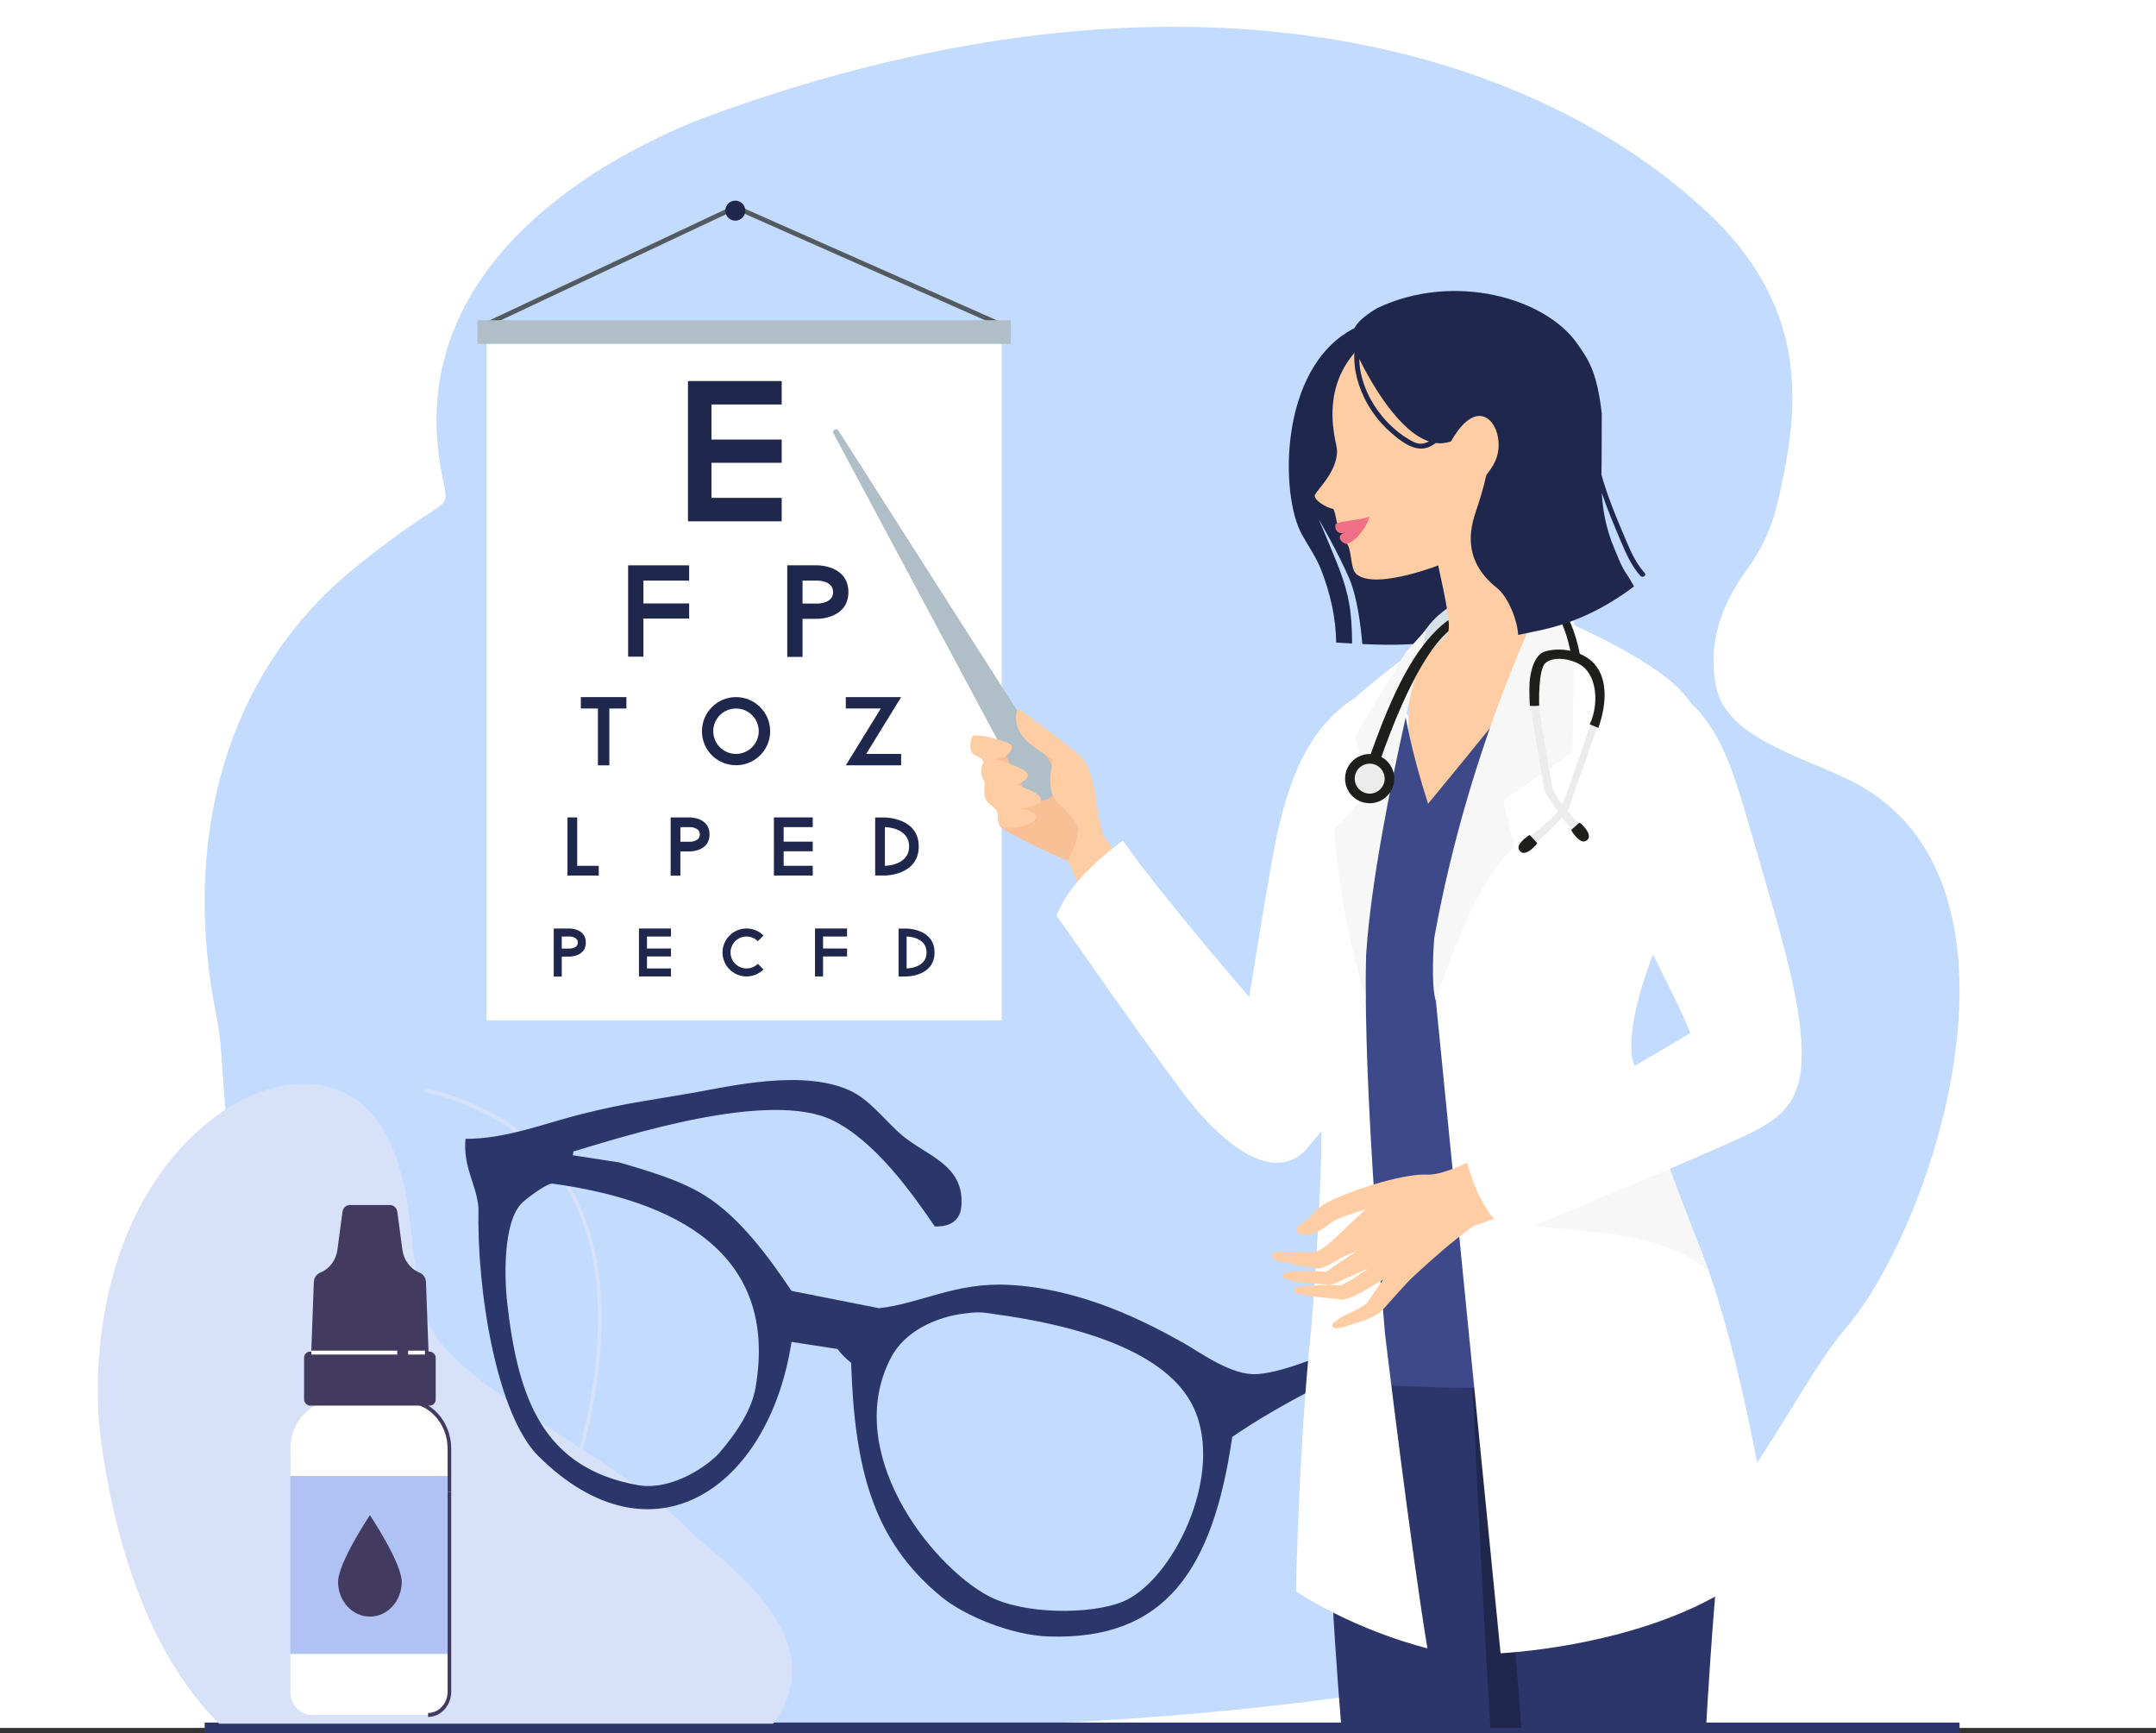 <?xml version="1.0" encoding="UTF-8"?>
<svg xmlns="http://www.w3.org/2000/svg" viewBox="0 0 2000 1607.51">
  <rect x="0" y="0" width="2000" height="1607.51" fill="#333333" stroke="none"/>
  <defs>
    <style>
      .cls-1 {
        fill: #7661de;
        opacity: .31;
      }

      .cls-1, .cls-2, .cls-3, .cls-4, .cls-5, .cls-6, .cls-7, .cls-8, .cls-9, .cls-10, .cls-11, .cls-12, .cls-13, .cls-14, .cls-15, .cls-16, .cls-17, .cls-18, .cls-19, .cls-20, .cls-21, .cls-22, .cls-23 {
        stroke-width: 0px;
      }

      .cls-1, .cls-9 {
        mix-blend-mode: multiply;
      }

      .cls-2 {
        fill: #d6e1e8;
      }

      .cls-3 {
        fill: #2b366b;
      }

      .cls-3, .cls-6, .cls-7, .cls-12, .cls-15, .cls-17, .cls-22 {
        fill-rule: evenodd;
      }

      .cls-4 {
        fill: #b0c2f4;
      }

      .cls-5 {
        fill: #1f274d;
      }

      .cls-6 {
        fill: #ef6f84;
      }

      .cls-7, .cls-11 {
        fill: #b0bec7;
      }

      .cls-8 {
        fill: #3e498a;
      }

      .cls-9 {
        fill: #8b7a9b;
        opacity: .46;
      }

      .cls-24 {
        isolation: isolate;
      }

      .cls-10 {
        fill: #2c366b;
      }

      .cls-12 {
        fill: #1e1e1d;
      }

      .cls-13, .cls-15 {
        fill: #f7f7f7;
      }

      .cls-14 {
        fill: #c2dbff;
      }

      .cls-16 {
        fill: #535b60;
      }

      .cls-17 {
        fill: #ececec;
      }

      .cls-18 {
        fill: #433a60;
      }

      .cls-25 {
        fill: none;
        stroke: #2c366b;
        stroke-miterlimit: 10;
        stroke-width: 10px;
      }

      .cls-19 {
        fill: #fff;
      }

      .cls-20 {
        fill: #f9c095;
      }

      .cls-21 {
        fill: #d7e2f9;
      }

      .cls-22, .cls-23 {
        fill: #ffcda4;
      }
    </style>
  </defs>
  <g class="cls-24">
    <g id="_Ñëîé_1" data-name="Ñëîé 1">
      <rect class="cls-19" width="2000" height="1602.51"/>
      <path class="cls-14" d="M1713.12,722.19c-48.97-23.01-111.57-39.79-121.01-84.76-8.58-40.85,5.28-76.86,26.46-106.39,24.37-33.96,29.02-54.87,37.07-96.1,14.91-76.38,12.57-158.46-70.64-236.91-164.1-154.72-487.53-250.21-924.58-91.52-67.29,24.43-294.36,125.4-249.77,336.78,5.22,24.72,4.66,21.28-18.96,36.96-21.52,14.29-42.28,29.92-62.35,46.18-119.95,97.19-162.08,251.84-128.2,417.76,14.54,71.21-13.3,202.18,126.88,265.1,17.88,8.03-9.21,82,7.42,91.19,20.48,11.31-111.79,127.47-99.79,152.15,3.81,7.84,119.57,50.42,121.8,59.03,18.97,73.35,106.73,85.6,184.59,88.35,516.03,18.25,761.25-36.02,823.76-44.82,203.86-28.72,284.13-251.45,345.18-321.86,84.52-97.47,189.58-423.05,2.12-511.13Z"/>
      <g>
        <path class="cls-16" d="M927.72,302.96c-.3,0-.6-.06-.88-.19l-244.47-108.23-230.03,108.21c-1.09.52-2.39.05-2.91-1.04-.51-1.09-.05-2.39,1.05-2.9l230.93-108.63c.57-.27,1.24-.28,1.82-.02l245.38,108.63c1.1.49,1.6,1.78,1.11,2.88-.36.81-1.16,1.3-2,1.3Z"/>
        <g>
          <g>
            <rect class="cls-19" x="451.39" y="300.52" width="477.8" height="645.79"/>
            <rect class="cls-11" x="442.93" y="297.02" width="494.72" height="21.89"/>
          </g>
          <g>
            <path class="cls-5" d="M659.98,375.12v32.52h65.15v21.56h-65.15v32.53h65.15v21.75h-86.93v-130.1h86.93v21.75h-65.15Z"/>
            <g>
              <path class="cls-5" d="M596.86,538.45v21.18h42.42v14.04h-42.42v35.33h-14.18v-84.7h56.6v14.16h-42.42Z"/>
              <path class="cls-5" d="M787.01,549.1c0,24.81-28.36,24.81-28.36,24.81h-14.18v35.33h-14.18v-84.95h28.36s28.36,0,28.36,24.81ZM772.83,549.1c0-10.65-14.18-10.65-14.18-10.65h-14.18v21.3h14.18s14.18,0,14.18-10.65Z"/>
            </g>
            <g>
              <path class="cls-5" d="M581.08,657.08h-15.84v52.7h-10.59v-52.7h-15.84v-10.58h42.28v10.58Z"/>
              <path class="cls-5" d="M714.43,678.14c0,17.44-14.12,31.55-31.68,31.55s-31.59-14.1-31.59-31.55,14.12-31.64,31.59-31.64,31.68,14.19,31.68,31.64ZM703.83,678.14c0-11.66-9.41-21.06-21.09-21.06s-21.09,9.4-21.09,21.06,9.51,21.06,21.09,21.06,21.09-9.49,21.09-21.06Z"/>
              <path class="cls-5" d="M784.59,709.78l32.5-52.7h-32.5v-10.58h51.33l-32.41,52.7h32.41v10.58h-51.33Z"/>
            </g>
            <g>
              <path class="cls-5" d="M555.42,802.97v9.01h-29v-53.9h9.02v44.89h19.97Z"/>
              <path class="cls-5" d="M658.22,773.86c0,15.78-18.05,15.78-18.05,15.78h-9.02v22.48h-9.02v-54.05h18.04s18.05,0,18.05,15.78ZM649.2,773.86c0-6.78-9.02-6.78-9.02-6.78h-9.02v13.55h9.02s9.02,0,9.02-6.78Z"/>
              <path class="cls-5" d="M726.94,767.08v13.47h26.99v8.93h-26.99v13.47h26.99v9.01h-36.01v-53.9h36.01v9.01h-26.99Z"/>
              <path class="cls-5" d="M852.26,785.02c0,26.95-31.39,26.95-31.39,26.95h-9.02v-53.82h9.02s31.39,0,31.39,26.87ZM843.32,785.02c0-17.94-22.44-17.94-22.44-17.94v35.88s22.44,0,22.44-17.94Z"/>
            </g>
            <g>
              <path class="cls-5" d="M543.45,874.12c0,13.03-14.89,13.03-14.89,13.03h-7.45v18.56h-7.45v-44.61h14.89s14.89,0,14.89,13.03ZM536,874.12c0-5.59-7.45-5.59-7.45-5.59h-7.45v11.18h7.45s7.45,0,7.45-5.59Z"/>
              <path class="cls-5" d="M600.17,868.53v11.12h22.27v7.37h-22.27v11.12h22.27v7.43h-29.72v-44.48h29.72v7.43h-22.27Z"/>
              <path class="cls-5" d="M703.02,893.82l5.22,5.27c-4.01,4-9.55,6.48-15.72,6.48-12.28,0-22.27-9.98-22.27-22.24s9.99-22.24,22.27-22.24c6.17,0,11.71,2.48,15.72,6.55l-5.22,5.21c-2.67-2.67-6.43-4.32-10.5-4.32-8.21,0-14.83,6.61-14.83,14.81s6.62,14.81,14.83,14.81c4.07,0,7.83-1.65,10.5-4.32Z"/>
              <path class="cls-5" d="M763.49,868.53v11.12h22.27v7.37h-22.27v18.55h-7.45v-44.48h29.72v7.43h-22.27Z"/>
              <path class="cls-5" d="M866.92,883.34c0,22.24-25.9,22.24-25.9,22.24h-7.45v-44.42h7.45s25.9,0,25.9,22.18ZM859.54,883.34c0-14.81-18.52-14.81-18.52-14.81v29.61s18.52,0,18.52-14.81Z"/>
            </g>
          </g>
        </g>
        <ellipse class="cls-5" cx="682.09" cy="195.36" rx="9.29" ry="9.28"/>
      </g>
      <line class="cls-25" x1="189.85" y1="1602.51" x2="1817.76" y2="1602.51"/>
      <g>
        <path class="cls-21" d="M721.7,1591.89c-1.47,2.26-2.98,4.49-4.55,6.68H203.33c-.23-.18-.44-.4-.67-.66-54.38-54.3-91.26-141.39-108.09-254.96-12.68-85.6,2.28-229.91,105.48-307.55,37.88-28.52,91.19-42.76,130.01-15.78,29.05,20.19,42.07,59.12,47.85,96.15,5.82,37.03,6.49,75.59,19.48,110.39,21.89,58.76,180.3,127.96,242.79,193.79,21.47,22.62,132.52,93.09,81.52,171.93Z"/>
        <g>
          <path class="cls-19" d="M416.9,1532.11h-147.54v36.73c0,11.95,8.88,21.61,19.81,21.61h107.92c10.93,0,19.81-9.67,19.81-21.61v-36.73Z"/>
          <rect class="cls-4" x="269.36" y="1351.29" width="147.54" height="182.57"/>
          <path class="cls-19" d="M269.36,1343.55v25.26h147.54v-25.26c0-24.49-18.19-44.31-40.61-44.31h-66.32c-22.42,0-40.61,19.83-40.61,44.31Z"/>
          <path class="cls-18" d="M288.05,1272.44h110.17l-3.06-83.3c-.09-3.82-2.24-7.21-5.48-8.65l-1.42-.63c-8.04-3.57-13.74-11.51-14.99-20.88l-4.69-35.09c-.49-3.64-3.34-6.33-6.71-6.33h-37.45c-3.37,0-6.22,2.7-6.71,6.33l-4.69,35.09c-1.25,9.37-6.96,17.31-14.99,20.88l-1.42.63c-3.24,1.44-5.39,4.83-5.48,8.65l-3.06,83.3Z"/>
          <rect class="cls-18" x="282.07" y="1253.51" width="122.12" height="50.08" rx="5.58" ry="5.58" transform="translate(686.26 2557.1) rotate(180)"/>
          <path class="cls-18" d="M313.63,1467.06c0,17.78,13.21,32.2,29.51,32.2s29.51-14.42,29.51-32.2-29.51-61.9-29.51-61.9c0,0-29.51,44.12-29.51,61.9Z"/>
          <rect class="cls-19" x="288.86" y="1252.58" width="79.66" height="3.65"/>
          <rect class="cls-19" x="378.61" y="1252.58" width="15.58" height="3.65"/>
        </g>
        <path class="cls-21" d="M511.79,1429.29c.83-1.81,82.3-182.46,27.3-308.55-24.81-56.89-73.47-94.48-144.63-111.74l-.73,3.57c70.1,17,117.98,53.92,142.33,109.73,54.3,124.48-26.44,303.57-27.27,305.36l2.99,1.63Z"/>
        <path class="cls-18" d="M418.57,1383.72h-3.35v-40.19c0-23.42-17.46-42.47-38.92-42.47v-3.65c23.3,0,42.27,20.69,42.27,46.12v40.19Z"/>
        <path class="cls-18" d="M397.08,1592.29v-3.65c10,0,18.14-8.88,18.14-19.79v-185.12h3.35v185.12c0,12.93-9.64,23.44-21.48,23.44Z"/>
      </g>
      <path class="cls-3" d="M1393.06,1174.33c-3.22-3.43-.67-1.45-6.57-4.65-41.18,29.77-166.55,100.62-219.92,104.66-24.02,1.82-53.71-20.43-68.42-28.69-34.63-19.43-94.34-50.66-162.84-54.08-48.97-2.45-81.22,17.27-119.83,21.69-27.09-5.36-54.19-10.73-81.27-16.09-20.6-30.69-47.84-68.37-81.05-88.88-21.6-13.34-49.66-21.83-79.09-30.32-14.23-2.18-28.46-4.36-42.69-6.54.18-1.19.36-2.37.55-3.56,47.49-14.06,182.37-57.94,241.04-28.6,38.6,19.3,71.76,65.24,94.19,98.17,8.6.24,22.76-1.56,24.61-18.07,3.51-39.3-32.17-47.11-55.31-66.73-13.47-11.42-28.37-31.04-44.9-39.65-44.09-22.96-116.72-4.96-150.52.82-44.97,7.69-60.4,9.3-100.1,19.03-33.28,8.16-71.85,23.68-109.16,23.32-2.17,27.21,9.92,41.09,12.08,63.75-1.8,75.79,16.64,191.94,55.69,230.63,104.97,104,213.5,30.69,234.7-106.03,14.23,2.18,28.46,4.36,42.69,6.54,3.38,4.84,7.87,9.02,12.59,12.85,3.27,97.92,19.93,164.43,83.31,216.65,22.45,18.5,66.18,36.05,99.89,37.15,108.36,3.54,152.44-61.87,170.35-185.07,45.31-31.28,101.62-57.88,150.99-82.45,23.25-11.57,49.8-18.27,67.56-36.98,2.37.36,4.74.73,7.11,1.09-.7,5.69-4.2,39.24-2.35,53.77,2.21,17.36,10.21,15.19,14.43,9.97,4.55-26.54,21.35-83.26,12.25-103.71ZM700.86,1287.04c-3.35,19.3-15.82,39.72-33.33,60.12-8.95,10.43-42.35,35.32-74.81,30.34-89.94-15.67-112.4-81.92-122.28-169.77-2.42-21.51-4.21-75.26,14.17-92.49,5.65-5.2,23.34-18.31,28.17-17.53,111.58,15.53,210.05,62.84,188.08,189.32ZM1041.09,1485.6c-29.15,11.81-91.73,12.02-124.49-5.62-54.11-29.15-135.71-134.49-89.88-221.3,12.43-23.54,40.67-37.26,68.11-40.54,10.23-1.22,14.73-1.65,25.45.26,80.52,10.68,162.56,34.98,186.93,86.9,29.41,62.61-19.63,161.46-66.12,180.31Z"/>
      <g>
        <path class="cls-5" d="M1446.04,568.34c-4.91-1.42-9.9-1.51-14.98-.27-22.74,1.9-25.46,7.71-46.79,15.41-9.01,3.01-39.62,12.01-77.18,14.03-14.48.78-28.9.47-43.33-.22-1.21-14.49-4.48-43.13-12.18-60.95-10.38-24.05-27.6-53.66-28.44-55.09.26.54,2.53,5.47,10.56,24.97,8.56,20.81,16.91,39.45,19.35,64.48.99,10.22,1.22,19.46,1.2,26.08-4.9-.28-9.8-.58-14.72-.88-.38-23.34-5.44-45.4-13.9-67.25-4.54-11.74-11.77-21.92-17.91-32.93-20.41-36.61-21.45-153.71,46.94-190.46,11.06-5.94,29.62-6.04,39.17-6.5,6.19-.3,15.91,14.94,22.1,15.61-5.29,22.55-9.16,65.85,28.6,92.73,38.32,27.28,13.31,37.06,38.35,96.31,4.69,11.09,53.74,35.98,63.14,64.92Z"/>
        <path class="cls-20" d="M990.42,798.07s-1.13-.43-3.08-1.19c-11.32-4.41-54.54-24.74-59.43-30.45-5.73-6.69,2.14-34.8.78-39.44s-22.27-22.91-18.67-29.5c3.6-6.6,27.94-8.83,27.94-8.83,0,0,40.52,12.06,52.72,18.74,12.2,6.68,20.86,59.84,20.86,59.84l-16.73,35.35-4.39-4.51Z"/>
        <path class="cls-23" d="M1076.88,840.9c-27.75-32.23-52.46-62.73-53.81-67.36-1.1-3.74-3.87-12.72-5.15-24.15-9.76,3.77-7.78,6.04-18.07,9.27,3.89,16.5-9.43,39.43-9.43,39.43,0,0,2.83,6.35,7.62,16.79.05.03.02.08.08.11,7.83,17.08,20.95,44.99,35.85,74.14,14.46-15.95,28.81-31.99,42.91-48.22Z"/>
        <path class="cls-19" d="M1263.68,1008.37c7.97-31.01,24.94-100.04,37.93-173.28,15.39-86.75,20.85-116.89,11.96-153.94-7.12-29.68-36.51-51.78-66.98-26.8-30.48,24.98-51.8,61.62-65.83,139.32-9.89,54.8-23.54,140.74-30.73,186.67l113.66,28.02Z"/>
        <path class="cls-19" d="M1041.73,779.66s-48.29,32.98-61.55,69.49c0,0,103.94,149.59,128.88,178.98,24.93,29.39,68.9,69.4,100.76,39.91l46.41-54.84s-45.19-30.7-77.2-65.64c-21.77-23.77-107-123.87-137.29-167.9Z"/>
        <path class="cls-2" d="M1435.03,547.86s-12.57-9.73-60.24,1.92c-37.38,9.14-52.42,34.49-52.42,34.49l-15.63,32.53,139.43-23.51-11.13-45.44Z"/>
        <path class="cls-23" d="M1464.1,586.13c-4.64,4.53-14.14,13.21-28.12,21.51-3.59,2.14-7.48,4.25-11.66,6.26-12.58,6.06-82.56,207.77-100.21,209.88-35.23,4.23-8.1-202.21-20.81-207.7,20.54-10.53,26.59-14.87,32.91-21.07,3.3-3.25,7.94-8.1,8.08-14.11.27-11.08-11.25-61.35-11.25-61.35l80.29-25.94s11.63,63.56,23.47,70.42c1.98,1.15,21.5,21.67,27.3,22.09Z"/>
        <g>
          <path class="cls-10" d="M1429.24,1602.51c5.12-131.6,15.48-363.57,27.18-431.53l-230.48-2.35-1.41,4.88s2.08,212.78,19.8,429h184.91Z"/>
          <path class="cls-5" d="M1382.58,1602.51h46.66c5.12-131.6,15.48-363.57,27.18-431.53l-84.56-.86c-3.75,35.32-7.36,82.26-5.57,120.62,0,0,6.87,155.66,16.29,311.77Z"/>
          <path class="cls-10" d="M1411.2,1602.51h171.4c4.36-75.17,11.37-175.27,19.85-220.5,14.48-77.21-52.74-188.11-84.95-263.3l-119.36-16.87s-13.88,101.76-9.4,173.28c0,0,9.99,166.3,22.46,327.39Z"/>
        </g>
        <path class="cls-8" d="M1300.3,611.65s-7.72,32.87,24.43,133.77c0,0,45.52-54.79,134.7-165.89,0,0,50.72,37,78.59,66.11s40.87,51.64,30.23,114.88c-10.64,63.24-77.97,175.05-66.38,229.96s74.67,176.99,72.07,189.53c-2.6,12.54-66.06,94.4-186.99,106.3-25.33,2.49-135.56-1.9-146.12-5.58-27.94-34.62-16.95-44.83-17.61-51.48-1.06-10.65,25.43-105.39,26.06-176.59.63-71.21-12.59-117.89-18.82-134.17-6.23-16.28-10-74.47-7.19-115.82,2.82-41.35,4.95-50.18,7.89-74.78,2.94-24.61,3.9-51.02,16.37-64.81,12.47-13.79,52.76-51.42,52.76-51.42Z"/>
        <path class="cls-19" d="M1202.15,1475.86s2.85-137.8,14.33-245.08c0,0,8.75-107.08,9.38-178.29s2.77-112.58-1.84-135.18c-3.48-17.08-9.97-76.98-7.15-118.34,2.82-41.35,4.91-47.66,7.86-72.27,2.94-24.61,3.9-51.02,16.37-64.81,12.47-13.79,59.21-50.25,59.21-50.25,0,0,7.53-8.17,21.21-23.9-14.61,53.93-52.05,200.45-54.31,292.13-2.52,102.21,9.05,258.77,17.67,357.89.21,1.76,24.06,199.64,39.24,290.89,0,0-62.81-14.61-121.96-52.81Z"/>
        <path class="cls-13" d="M1323.76,582.59s-63.63,245.08-56.83,344.18c0,0-23.98-74.56-29.02-157.45l31.97-35.35-12.74-50.95,46.84-78.19s12.94-13.81,19.78-22.24Z"/>
        <path class="cls-19" d="M1644.61,1440.58c-81.65,85.12-252.61,92.66-252.61,92.66l-59.93-604.23s44.23-176.38,63.31-239.79c2.9-9.61,5.83-19.51,8.73-29.37,17.42-28.67,36.07-56.35,55.32-80.32,0,0,71.13,31.05,99.01,60.17,27.87,29.12,28.55,57.61,17.9,120.85-10.64,63.24-69.55,159.31-62.42,219.57.23,1.95,3.16,11.58,7.98,26.22,11.37,34.53,33.31,96.87,55.32,151.46,2.86,7.08,5.64,14.56,8.36,22.34,36.02,103.37,59.03,260.44,59.03,260.44Z"/>
        <path class="cls-19" d="M1652.02,1029.13c43.95-27.43,2.36-152.8-18.08-224.36-24.22-84.75-32.53-114.26-56.77-143.69-19.41-23.58-55.52-30.62-71.95,5.18-16.43,35.8-19.52,78.07,1.95,154.09,15.15,53.62,52.67,108.72,66.35,153.18l78.51,55.6Z"/>
        <path class="cls-13" d="M1435.03,547.86s-71.11,136.25-104.57,322.02c0,0-3.6,42.85,1.61,59.13,0,0,31.7-109.03,72.89-143.28l-10.5-43.5,64.28-44.72,1.85-119.82-25.56-29.84Z"/>
        <g>
          <path class="cls-12" d="M1343.47,575.12c-36.05,26.45-57.54,84.33-73.42,128.23,0,0,3.34,1.29,9.72,3.4,28.64-82.36,51.79-111.03,63.87-121.4.58-2.71.54-9.4-.17-10.23Z"/>
          <path class="cls-12" d="M1273.98,699.53c12.47,1.87,21.06,13.5,19.18,25.97-1.88,12.47-13.5,21.06-25.97,19.18-12.47-1.88-21.06-13.5-19.18-25.97,1.88-12.47,13.5-21.06,25.97-19.18h0Z"/>
          <path class="cls-17" d="M1272.66,708.38c7.58,1.14,12.8,8.21,11.67,15.8-1.14,7.58-8.21,12.81-15.8,11.67-7.58-1.14-12.81-8.21-11.67-15.8,1.14-7.58,8.21-12.8,15.8-11.67h0Z"/>
        </g>
        <g>
          <path class="cls-12" d="M1435.74,543.62c17.33,22.07,26.29,41.02,30.7,68.32-3.78-1.36-6.09-2.64-8.74-2.64-2.54-17.75-10.5-39.98-21.58-53.83-.44-2.08-.58-5.7-.39-11.85h0Z"/>
          <path class="cls-17" d="M1475.68,671.12l6.37,2.47-27.98,79.18s-24.9,27.16-30.63,29.46c-3.16-2.89-5.12-5.76-5.49-6.1,0,0,25.82-17.79,31.07-29.49,5.25-11.7,26.66-75.51,26.66-75.51h0Z"/>
          <path class="cls-12" d="M1414.12,777.83c1.6-1.45,3.29-2.61,4.91-3.44l6.94,7.41c-.99,1.58-.69,1.7-3.99,4.7-3.3,2.99-8.37,6.55-11.77,3.09-3.39-3.46-1.04-7.26,3.91-11.76h0Z"/>
          <path class="cls-17" d="M1427.02,651.44l-7.83.89,12.87,77.37c.64,3.86.71,4.29,2.78,7.47,4.64,7.13,19.31,29.35,23.71,32.07,3.61-2.31,6.03-4.8,6.46-5.07,0,0-21.72-21.64-24.89-34.07-3.17-12.43-13.1-78.67-13.1-78.67h0Z"/>
          <path class="cls-12" d="M1427.81,654.52c-1.54.21-6.37.22-8.56.12-.32-1.44-.87-14.95-.28-22.6.6-7.65,3.87-25.1,14.57-27.99,17.9-4.84,36.77,1.68,45.61,11.78,11.59,13.24,12,35.28,3.56,59.24l-8.04-3.36c7.22-14.69,7.94-39.08-4.04-51.56-7.85-8.18-28.07-12.96-36.98-5.28-7.03,6.04-5.84,39.66-5.84,39.66h0Z"/>
          <path class="cls-12" d="M1460.82,774.73c-1.41-1.64-2.52-3.35-3.31-5l7.59-6.74c1.55,1.03,1.68.73,4.59,4.11,2.91,3.38,6.32,8.54,2.78,11.84-3.55,3.3-7.29.85-11.65-4.21h0Z"/>
        </g>
        <path class="cls-1" d="M1183.71,1338.21l-.15.58c.05-.35.13-.53.15-.58Z"/>
        <path class="cls-9" d="M1205.8,1399.45s0,0,0,.02c-.01-.01-.01-.02-.01-.02h0Z"/>
        <path class="cls-22" d="M1342.06,521.44c-.24.08,26.35-12.13,33.7-14.25,12.2-3.52,24.57-5.94,36.99-8.05.42-.24.84-.47,1.26-.71,7.73-4.46,15.34-9.12,22.85-13.93-.43-7.11-.46-14.43-.63-23.58-.69-37.08,11.09-131.06-51.74-159.99-30.23-13.92-67.56-14.03-90.65-2.15-40.39,20.77-66.62,54.77-55,110.58.33,1.57.17-.05,1.23,6.47,0,.03.37,2.04.15,5.05-1.58,17.81-17.64,32.66-20.36,37.87-2.24,4.27,10.63,12.48,16.7,13.09,2.51,1.76,3.92,20.87,7.01,19.93,8.06-2.44,13.39-2.27,19.71-9.78-2.92,7.14-4.77,7.91-16.03,15.06-1.54.97-.04,4.29,2.83,7.86,4.28,7.94,2.36,23.43,8.92,28.17,19.74,14.28,81.22-11.02,83.06-11.63Z"/>
        <path class="cls-5" d="M1525.66,531.35c-7.68-8.48-12.45-18.81-16.89-29.24-4.63-10.89-9.25-21.8-13.48-32.86-3.65-9.54-6.99-19.2-9.73-29.04,0-.49.01-.97.02-1.46.3-12.16.11-25.53.3-55.23-4.67-40.55-13.17-50.72-22.28-64.11-29.33-43.13-114.86-67.39-185.84-33.76-27.56,16.24-22.02,25.52-22.02,25.52,0,0-.56,9.73.85,12.78-1.51,14.92,1.96,30.06,8.32,43.64,5.82,12.44,14.22,23.67,24.47,32.8,9.72,8.66,23.98,20.44,37.51,13.59,1.77-.89,3.45-1.96,5.07-3.13,4.63.62,9.32.2,14.02-1.49,44.24-15.97,39.15,17.51,23.15,64.83-5.2,15.38-13.13,45.09,19.33,70.95,10.56,8.42,19,29.4,19.88,43.67,6.24-1.31,12.48-2.62,18.72-3.91,33.38-6.87,62.04-20.92,88.74-41.06-7.42-13.7-8.83-12.24-14.75-26.71-4.67-11.42-13.3-28.48-15.17-59.95,5.13,15.09,11.34,29.82,17.55,44.49,4.86,11.48,9.9,23.1,18.36,32.44,2.04,2.25,5.93-.5,3.87-2.77ZM1317.28,411.5c-3.84-.24-7.33-2.21-10.56-4.16-5.76-3.47-11.18-7.56-16.07-12.18-16.56-15.66-29.27-38.91-29.77-62.28,11.4,22.84,36.57,67.04,64.63,76.47-2.53,1.4-5.3,2.33-8.23,2.15Z"/>
        <path class="cls-23" d="M1345.99,409.38c6.72-12.01,19.94-29.73,33.37-21.55,9.17,5.58,14.31,23.78,8.14,38.78-3.99,9.69-15.57,23.48-21.84,23.8-9.66.48,13.7-30.45-19.67-41.03Z"/>
        <g>
          <path class="cls-6" d="M1270.51,478.92c-1.91,7.31-9.35,20.31-20.41,25.32-2.58,1.17-7.08-3.13-7.19-4.87-.17-2.77.68-3.75,4.67-5.91,11.86-5.15,20.66-10.97,20.85-12.8l2.08-1.74Z"/>
          <path class="cls-6" d="M1269.4,479.31c-4.35,2.47-25.45,3.96-29.72,6.15-2.37,1.22-1.07,11.12,7.23,8.52,10.04-3.15,11.75-4.16,20.11-11.35l2.38-3.32Z"/>
        </g>
        <path class="cls-15" d="M1585.58,1180.14c-53.1-52.79-185.65-31.1-189.89-55.26-4.05-23.08,68.12-90.08,126.21-118.54,11.37,34.53,33.31,96.87,55.32,151.46,2.86,7.08,5.64,14.56,8.36,22.34Z"/>
        <path class="cls-22" d="M1488.26,1077.26c-5.7-19.94-10.26-40.17-14.81-60.39-40.65,22.07-78.84,43.33-105.71,58.42-14.09,6.48-32.54,15.05-45.39,14.05-17.55-.55-58.31,10.19-88.48,24.46-8.34,3.94-14.39,9.89-18.75,14.83-5.23,5.93-13.15,8.67-12.5,11.63,1.44,6.51,12.03,9.47,32.37-6.48,6.27-4.92,31.75-12.19,31.78-12.22-29.07,26.78-36.5,36.33-47.2,39.61-5.45,1.25-26.88-1.44-36.36.1-3.65.6-4.71,6.19,2.69,8.14.56.15,26.46,6.33,37.7,7.13,12.13-3.21,20.12-11.67,34.11-15.59-27.77,17.93-17.31,11.41-27.32,18.58-12.82-1.22-21.29-.55-27.83-.63-8.73-.11-12.22,2.15-12.58,3.71-.12.52.1,1.38.28,1.66,3.55,5.6,35.75,6.2,43.49,7.49,7.06-1.64,33.49-15.5,35.59-15-10.29,6.09-16,10.98-25.35,15.13-.07-.1-32.78-.8-41.89,2.54-2.8,1.03-1.39,4.5,1.1,5.12,14.86,3.72,27.83,3.78,42.28,5.8,13.34-2.52,25.17-11.85,37.61-18.57-6.76,9.25-11.21,16.02-15.16,21.93-12.7,9.35-20,8.9-31.11,18.22-2.29,2.9.25,4.96,2.39,4.9,6.48-.18,11.44-2.72,18.07-4.65,8-2.34,14.46-4.48,22.79-9.88,12.14-12.56,21.49-24.8,33.72-35.96,17.01-15.52,33-29.8,53.01-44.35,7.92-2.59,15.16-5.09,20.86-7.19,0,0,0,0,0,0,4.39-1.62,7.86-3.09,10.06-4.32,24.27-9.94,59.28-19,96.56-29.01-2.15-6.35-4.17-12.74-6.01-19.2Z"/>
        <path class="cls-19" d="M1359.29,1070.97s9.5,52.55,42.79,74.54c0,0,188.98-78.04,224.26-95.89,35.28-17.85,53.05-40.95,34.27-88.22l-21.88-24.86s-35.26-.79-63.22,16.85c-27.96,17.65-165.04,97.88-216.22,117.58Z"/>
        <path class="cls-7" d="M773.18,401.98l182.96,341.75c14.91.19,25.67-5.03,27.7-21.6l-206.07-322.82c-1.83-2.87-6.18-.33-4.58,2.67Z"/>
        <path class="cls-23" d="M1003.76,702.83c-9.82-9.74-55.84-43.67-58.38-45.06-2.55-1.39-5.9,12.38,2.38,24,8.36,11.59,27.91,20.75,28.6,23.12.72,2.32-7.2,25.31,3.69,38.69,2.47,3.03,23.75,18.19,25,38.87,9.94-3.12,3.57-28.41,12.99-32.05-2.05-18.37-6.93-40.27-14.27-47.55Z"/>
        <path class="cls-23" d="M930.54,766.65c5.63,3.08,26.5-.7,30.09-7.27,3.59-6.57-14.07-9.65-14.07-9.65,0,0,21-2.5,19.09-9.04s-23.21-12.67-23.21-12.67c0,0,12.56-4.36,10.83-10.24-1.73-5.89-30.83-13.78-30.83-13.78,0,0,15.43-.2,16.33-11.91.3-3.9-34.65-13.02-36.81-9.06-2.16,3.96-3.01,14.07.95,16.24s10.1,5.8,10.1,5.8c0,0-5.96,9.8-.46,18.7,2.12,3.44-.75,9.37,1.14,15.83,1.89,6.45,9.92,8.79,11.39,13.79,1.47,5-1.2,9.62,5.46,13.27Z"/>
      </g>
    </g>
  </g>
</svg>